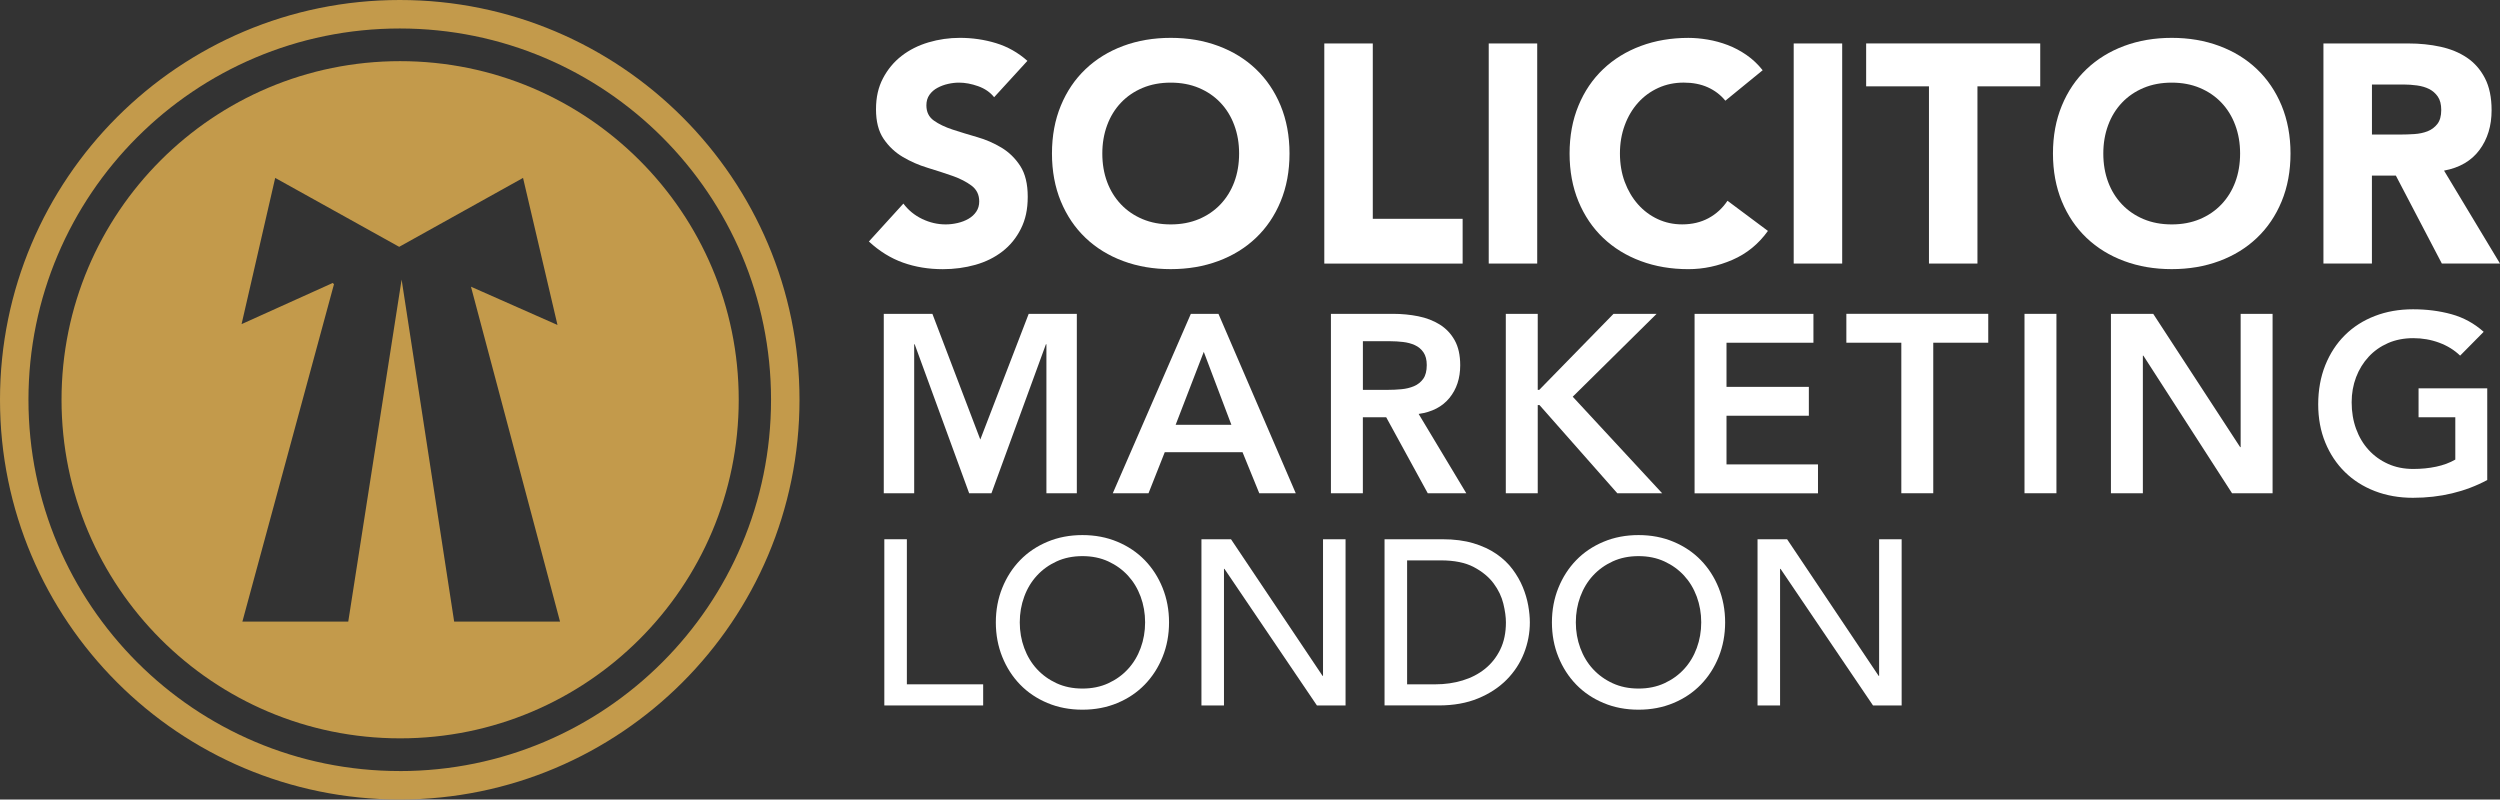 <?xml version="1.0" encoding="UTF-8"?>
<svg id="Layer_2" data-name="Layer 2" xmlns="http://www.w3.org/2000/svg" viewBox="0 0 856.47 273.91">
  <rect x="0" y="0" width="856.47" height="273.91" fill="#333333" stroke="none"/>
  <defs>
    <style>
      .cls-1 {
        fill: #fff;
      }

      .cls-2 {
        fill: #c39a4b;
      }
    </style>
  </defs>
  <g id="Layer_1-2" data-name="Layer 1">
    <g>
      <g>
        <g>
          <path class="cls-1" d="M340.58,33.31c-1.35-1.7-3.18-2.96-5.48-3.78-2.31-.82-4.49-1.22-6.55-1.22-1.21,0-2.45.14-3.73.43-1.28.28-2.49.73-3.62,1.33-1.14.6-2.06,1.4-2.77,2.4-.71,1-1.06,2.2-1.06,3.62,0,2.27.85,4.01,2.56,5.22,1.7,1.21,3.85,2.24,6.44,3.09,2.59.85,5.38,1.7,8.36,2.56,2.98.85,5.77,2.06,8.36,3.62,2.59,1.56,4.74,3.66,6.44,6.28,1.7,2.63,2.56,6.14,2.56,10.54s-.78,7.85-2.34,10.97-3.67,5.72-6.34,7.78c-2.66,2.06-5.75,3.59-9.27,4.58s-7.23,1.49-11.13,1.49c-4.9,0-9.44-.75-13.63-2.24-4.19-1.49-8.09-3.9-11.71-7.24l11.82-12.99c1.7,2.27,3.85,4.03,6.44,5.27,2.59,1.24,5.27,1.86,8.04,1.86,1.35,0,2.72-.16,4.1-.48s2.63-.8,3.73-1.44c1.1-.64,1.99-1.45,2.66-2.45.67-.99,1.01-2.16,1.01-3.51,0-2.27-.87-4.06-2.61-5.38-1.74-1.31-3.92-2.43-6.55-3.36-2.63-.92-5.47-1.84-8.52-2.77-3.05-.92-5.89-2.17-8.52-3.73-2.63-1.56-4.81-3.62-6.55-6.18-1.74-2.56-2.61-5.93-2.61-10.12s.8-7.6,2.4-10.65c1.6-3.05,3.73-5.61,6.39-7.67,2.66-2.06,5.73-3.6,9.21-4.63,3.48-1.03,7.06-1.54,10.76-1.54,4.26,0,8.38.6,12.35,1.81,3.97,1.21,7.56,3.23,10.76,6.07l-11.4,12.46Z"/>
          <path class="cls-1" d="M360.39,52.59c0-6.03,1.01-11.5,3.04-16.4,2.02-4.9,4.85-9.07,8.47-12.51s7.92-6.09,12.89-7.94c4.97-1.85,10.4-2.77,16.29-2.77s11.32.92,16.29,2.77c4.97,1.85,9.27,4.49,12.89,7.94s6.44,7.61,8.47,12.51c2.02,4.9,3.04,10.37,3.04,16.4s-1.01,11.5-3.04,16.4c-2.02,4.9-4.85,9.07-8.47,12.51-3.62,3.44-7.92,6.09-12.89,7.93-4.97,1.85-10.4,2.77-16.29,2.77s-11.33-.92-16.29-2.77c-4.97-1.84-9.27-4.49-12.89-7.93-3.62-3.44-6.44-7.62-8.47-12.51-2.02-4.9-3.04-10.37-3.04-16.4ZM377.64,52.59c0,3.55.55,6.8,1.65,9.75,1.1,2.95,2.68,5.5,4.74,7.67,2.06,2.17,4.53,3.85,7.4,5.06,2.88,1.21,6.09,1.81,9.64,1.81s6.76-.6,9.64-1.81c2.88-1.21,5.34-2.89,7.4-5.06,2.06-2.17,3.64-4.72,4.74-7.67,1.1-2.95,1.65-6.19,1.65-9.75s-.55-6.71-1.65-9.69c-1.1-2.98-2.68-5.55-4.74-7.72-2.06-2.17-4.53-3.85-7.4-5.06-2.88-1.21-6.09-1.81-9.64-1.81s-6.76.6-9.64,1.81c-2.88,1.21-5.34,2.89-7.4,5.06-2.06,2.17-3.64,4.74-4.74,7.72-1.1,2.98-1.65,6.21-1.65,9.69Z"/>
          <path class="cls-1" d="M453.69,14.89h16.61v60.07h30.78v15.34h-47.39V14.89Z"/>
          <path class="cls-1" d="M510.02,14.89h16.61v75.4h-16.61V14.89Z"/>
          <path class="cls-1" d="M591.07,34.48c-1.63-1.99-3.64-3.51-6.02-4.58-2.38-1.07-5.13-1.6-8.25-1.6s-6.02.6-8.68,1.81-4.97,2.89-6.92,5.06c-1.95,2.17-3.48,4.74-4.58,7.72-1.1,2.98-1.65,6.21-1.65,9.69s.55,6.8,1.65,9.75c1.1,2.95,2.61,5.5,4.53,7.67s4.17,3.85,6.76,5.06c2.59,1.21,5.38,1.81,8.36,1.81,3.41,0,6.42-.71,9.05-2.13,2.63-1.42,4.79-3.41,6.5-5.96l13.85,10.33c-3.2,4.47-7.24,7.77-12.14,9.9-4.9,2.13-9.94,3.2-15.12,3.2-5.89,0-11.33-.92-16.29-2.77-4.97-1.84-9.27-4.49-12.89-7.93-3.62-3.44-6.44-7.62-8.47-12.51-2.02-4.9-3.04-10.37-3.04-16.4s1.01-11.5,3.04-16.4c2.02-4.9,4.85-9.07,8.47-12.51s7.92-6.09,12.89-7.94c4.97-1.85,10.4-2.77,16.29-2.77,2.13,0,4.35.2,6.66.59,2.31.39,4.58,1.01,6.82,1.86,2.24.85,4.38,1.99,6.44,3.41,2.06,1.42,3.9,3.16,5.54,5.22l-12.78,10.44Z"/>
          <path class="cls-1" d="M614.5,14.89h16.61v75.4h-16.61V14.89Z"/>
          <path class="cls-1" d="M660.83,29.58h-21.51v-14.7h59.64v14.7h-21.51v60.71h-16.61V29.58Z"/>
          <path class="cls-1" d="M703.32,52.59c0-6.03,1.01-11.5,3.04-16.4,2.02-4.9,4.85-9.07,8.47-12.51s7.92-6.09,12.89-7.94c4.97-1.85,10.4-2.77,16.29-2.77s11.32.92,16.29,2.77c4.97,1.85,9.27,4.49,12.89,7.94s6.44,7.61,8.47,12.51c2.02,4.9,3.04,10.37,3.04,16.4s-1.01,11.5-3.04,16.4c-2.02,4.9-4.85,9.07-8.47,12.51-3.62,3.44-7.92,6.09-12.89,7.93-4.97,1.85-10.4,2.77-16.29,2.77s-11.33-.92-16.29-2.77c-4.97-1.84-9.27-4.49-12.89-7.93-3.62-3.44-6.44-7.62-8.47-12.51-2.02-4.9-3.04-10.37-3.04-16.4ZM720.57,52.59c0,3.55.55,6.8,1.65,9.75,1.1,2.95,2.68,5.5,4.74,7.67,2.06,2.17,4.53,3.85,7.4,5.06,2.88,1.21,6.09,1.81,9.64,1.81s6.76-.6,9.64-1.81c2.88-1.21,5.34-2.89,7.4-5.06,2.06-2.17,3.64-4.72,4.74-7.67,1.1-2.95,1.65-6.19,1.65-9.75s-.55-6.71-1.65-9.69c-1.1-2.98-2.68-5.55-4.74-7.72-2.06-2.17-4.53-3.85-7.4-5.06-2.88-1.21-6.09-1.81-9.64-1.81s-6.76.6-9.64,1.81c-2.88,1.21-5.34,2.89-7.4,5.06-2.06,2.17-3.64,4.74-4.74,7.72-1.1,2.98-1.65,6.21-1.65,9.69Z"/>
          <path class="cls-1" d="M795.97,14.89h29.18c3.83,0,7.47.37,10.92,1.12,3.44.75,6.46,1.99,9.05,3.73,2.59,1.74,4.65,4.08,6.18,7.03,1.53,2.95,2.29,6.62,2.29,11.02,0,5.32-1.38,9.85-4.15,13.58-2.77,3.73-6.82,6.09-12.14,7.08l19.17,31.84h-19.92l-15.76-30.14h-8.2v30.14h-16.61V14.89ZM812.59,46.09h9.8c1.49,0,3.07-.05,4.74-.16,1.67-.11,3.18-.43,4.53-.96,1.35-.53,2.47-1.37,3.35-2.5.89-1.13,1.33-2.73,1.33-4.79,0-1.92-.39-3.44-1.17-4.58-.78-1.13-1.78-2-2.98-2.61-1.21-.6-2.59-1.01-4.15-1.22-1.56-.21-3.09-.32-4.58-.32h-10.86v17.15Z"/>
        </g>
        <g>
          <path class="cls-1" d="M302.76,107.52h16.67l16.41,43.06,16.58-43.06h16.49v61.46h-10.42v-51.04h-.17l-18.66,51.04h-7.64l-18.66-51.04h-.17v51.04h-10.42v-61.46Z"/>
          <path class="cls-1" d="M407.97,107.52h9.46l26.48,61.46h-12.5l-5.73-14.06h-26.65l-5.56,14.06h-12.24l26.74-61.46ZM421.86,145.54l-9.46-25-9.64,25h19.1Z"/>
          <path class="cls-1" d="M455.98,107.52h21.35c2.95,0,5.8.28,8.55.83,2.75.55,5.19,1.49,7.34,2.82,2.14,1.33,3.85,3.12,5.12,5.38,1.27,2.26,1.91,5.12,1.91,8.59,0,4.46-1.23,8.19-3.69,11.2-2.46,3.01-5.98,4.83-10.55,5.47l16.32,27.17h-13.2l-14.24-26.04h-7.99v26.04h-10.94v-61.46ZM475.42,133.56c1.56,0,3.12-.07,4.69-.22,1.56-.14,3-.49,4.3-1.04,1.3-.55,2.36-1.39,3.17-2.52.81-1.13,1.21-2.71,1.21-4.73,0-1.79-.38-3.24-1.13-4.34-.75-1.1-1.74-1.92-2.95-2.47-1.21-.55-2.56-.91-4.04-1.08-1.48-.17-2.91-.26-4.3-.26h-9.46v16.67h8.51Z"/>
          <path class="cls-1" d="M515.87,107.52h10.94v26.04h.52l25.44-26.04h14.76l-28.73,28.39,30.64,33.08h-15.37l-26.65-30.21h-.61v30.21h-10.94v-61.46Z"/>
          <path class="cls-1" d="M580.55,107.52h40.71v9.9h-29.78v15.11h28.21v9.9h-28.21v16.67h31.34v9.9h-42.28v-61.46Z"/>
          <path class="cls-1" d="M651.38,117.41h-18.84v-9.9h48.61v9.9h-18.84v51.57h-10.94v-51.57Z"/>
          <path class="cls-1" d="M693.57,107.52h10.94v61.46h-10.94v-61.46Z"/>
          <path class="cls-1" d="M723.17,107.52h14.5l29.78,45.66h.17v-45.66h10.94v61.46h-13.89l-30.38-47.14h-.17v47.14h-10.94v-61.46Z"/>
          <path class="cls-1" d="M852.09,164.46c-7.58,4.05-16.06,6.08-25.43,6.08-4.75,0-9.1-.77-13.07-2.3-3.96-1.53-7.38-3.7-10.24-6.51-2.87-2.81-5.11-6.18-6.73-10.11-1.62-3.93-2.43-8.3-2.43-13.11s.81-9.39,2.43-13.41c1.62-4.02,3.86-7.45,6.73-10.29,2.86-2.84,6.28-5.02,10.24-6.55,3.96-1.53,8.32-2.3,13.07-2.3s9.08.56,13.19,1.69,7.78,3.14,11.03,6.03l-8.07,8.16c-1.97-1.91-4.36-3.39-7.16-4.43-2.81-1.04-5.77-1.56-8.9-1.56s-6.06.56-8.64,1.69c-2.58,1.13-4.79,2.69-6.64,4.69-1.85,2-3.29,4.33-4.3,6.99-1.01,2.66-1.52,5.53-1.52,8.59,0,3.3.51,6.34,1.52,9.12,1.01,2.78,2.44,5.18,4.3,7.21,1.85,2.03,4.07,3.62,6.64,4.78,2.57,1.16,5.45,1.74,8.64,1.74,2.78,0,5.4-.26,7.86-.78s4.64-1.33,6.55-2.43v-14.5h-12.59v-9.9h23.53v31.42Z"/>
        </g>
        <g>
          <path class="cls-1" d="M302.96,184.74h7.72v49.7h26.14v7.24h-33.86v-56.94Z"/>
          <path class="cls-1" d="M370.83,243.13c-4.34,0-8.34-.76-11.98-2.29-3.65-1.53-6.77-3.63-9.37-6.31-2.6-2.68-4.64-5.84-6.11-9.49-1.47-3.65-2.21-7.59-2.21-11.82s.74-8.18,2.21-11.82c1.47-3.64,3.51-6.81,6.11-9.49,2.6-2.68,5.72-4.78,9.37-6.31,3.65-1.53,7.64-2.29,11.98-2.29s8.34.76,11.98,2.29c3.65,1.53,6.77,3.63,9.37,6.31,2.6,2.68,4.64,5.84,6.11,9.49,1.47,3.65,2.21,7.59,2.21,11.82s-.74,8.18-2.21,11.82c-1.47,3.65-3.51,6.81-6.11,9.49-2.6,2.68-5.72,4.79-9.37,6.31-3.65,1.53-7.64,2.29-11.98,2.29ZM370.83,235.89c3.27,0,6.22-.6,8.85-1.81,2.63-1.21,4.88-2.83,6.75-4.87,1.88-2.04,3.32-4.44,4.34-7.2,1.02-2.76,1.53-5.7,1.53-8.8s-.51-6.04-1.53-8.81c-1.02-2.76-2.47-5.16-4.34-7.2-1.88-2.04-4.13-3.66-6.75-4.87-2.63-1.21-5.58-1.81-8.85-1.81s-6.22.6-8.85,1.81c-2.63,1.21-4.88,2.83-6.75,4.87-1.88,2.04-3.33,4.44-4.34,7.2-1.02,2.76-1.53,5.7-1.53,8.81s.51,6.04,1.53,8.8c1.02,2.76,2.46,5.16,4.34,7.2,1.88,2.04,4.13,3.66,6.75,4.87,2.63,1.21,5.58,1.81,8.85,1.81Z"/>
          <path class="cls-1" d="M411.6,184.74h10.13l31.36,46.8h.16v-46.8h7.72v56.94h-9.81l-31.68-46.8h-.16v46.8h-7.72v-56.94Z"/>
          <path class="cls-1" d="M474.33,184.74h19.86c4.02,0,7.55.46,10.58,1.37,3.03.91,5.66,2.13,7.88,3.66s4.07,3.28,5.55,5.27c1.47,1.98,2.64,4.02,3.5,6.11.86,2.09,1.47,4.18,1.85,6.27.37,2.09.56,4.02.56,5.79,0,3.65-.67,7.17-2.01,10.57-1.34,3.41-3.32,6.43-5.95,9.09-2.63,2.65-5.88,4.79-9.77,6.39-3.89,1.61-8.38,2.41-13.47,2.41h-18.58v-56.94ZM482.05,234.44h9.73c3.27,0,6.37-.44,9.29-1.33,2.92-.88,5.48-2.21,7.68-3.98,2.2-1.77,3.94-3.98,5.23-6.63,1.29-2.65,1.93-5.75,1.93-9.29,0-1.82-.29-3.95-.88-6.39-.59-2.44-1.7-4.76-3.34-6.96-1.64-2.2-3.9-4.06-6.79-5.59-2.9-1.53-6.65-2.29-11.26-2.29h-11.58v42.46Z"/>
          <path class="cls-1" d="M561.34,243.13c-4.34,0-8.34-.76-11.98-2.29-3.65-1.53-6.77-3.63-9.37-6.31-2.6-2.68-4.64-5.84-6.11-9.49-1.48-3.65-2.21-7.59-2.21-11.82s.74-8.18,2.21-11.82c1.47-3.64,3.51-6.81,6.11-9.49,2.6-2.68,5.72-4.78,9.37-6.31,3.65-1.53,7.64-2.29,11.98-2.29s8.34.76,11.98,2.29c3.65,1.53,6.77,3.63,9.37,6.31,2.6,2.68,4.64,5.84,6.11,9.49,1.47,3.65,2.21,7.59,2.21,11.82s-.74,8.18-2.21,11.82c-1.47,3.65-3.51,6.81-6.11,9.49-2.6,2.68-5.72,4.79-9.37,6.31-3.65,1.53-7.64,2.29-11.98,2.29ZM561.34,235.89c3.27,0,6.22-.6,8.85-1.81s4.88-2.83,6.76-4.87c1.88-2.04,3.32-4.44,4.34-7.2,1.02-2.76,1.53-5.7,1.53-8.8s-.51-6.04-1.53-8.81c-1.02-2.76-2.47-5.16-4.34-7.2-1.88-2.04-4.13-3.66-6.76-4.87s-5.58-1.81-8.85-1.81-6.22.6-8.85,1.81c-2.63,1.21-4.88,2.83-6.76,4.87-1.88,2.04-3.32,4.44-4.34,7.2-1.02,2.76-1.53,5.7-1.53,8.81s.51,6.04,1.53,8.8c1.02,2.76,2.46,5.16,4.34,7.2,1.88,2.04,4.13,3.66,6.76,4.87,2.63,1.21,5.58,1.81,8.85,1.81Z"/>
          <path class="cls-1" d="M602.11,184.74h10.13l31.36,46.8h.16v-46.8h7.72v56.94h-9.81l-31.68-46.8h-.16v46.8h-7.72v-56.94Z"/>
        </g>
      </g>
      <g>
        <path class="cls-2" d="M136.95,0C61.32,0,0,61.32,0,136.95s61.32,136.95,136.95,136.95,136.95-61.32,136.95-136.95S212.59,0,136.95,0ZM136.95,264.15c-70.25,0-127.2-56.95-127.2-127.2S66.71,9.76,136.95,9.76s127.2,56.95,127.2,127.2-56.95,127.2-127.2,127.2Z"/>
        <path class="cls-2" d="M137.08,20.95c-64.07,0-116,51.93-116,116s51.93,116,116,116,116-51.94,116-116S201.15,20.95,137.08,20.95ZM155.59,212.95l-18-117.17-18.28,117.17h-36.27l31.38-115.59-.42-.42-31.24,14.1,11.52-50.09,42.48,23.61,42.43-23.61,11.8,50.38-29.64-13.11,30.51,114.73h-36.27Z"/>
      </g>
    </g>
  </g>
</svg>
